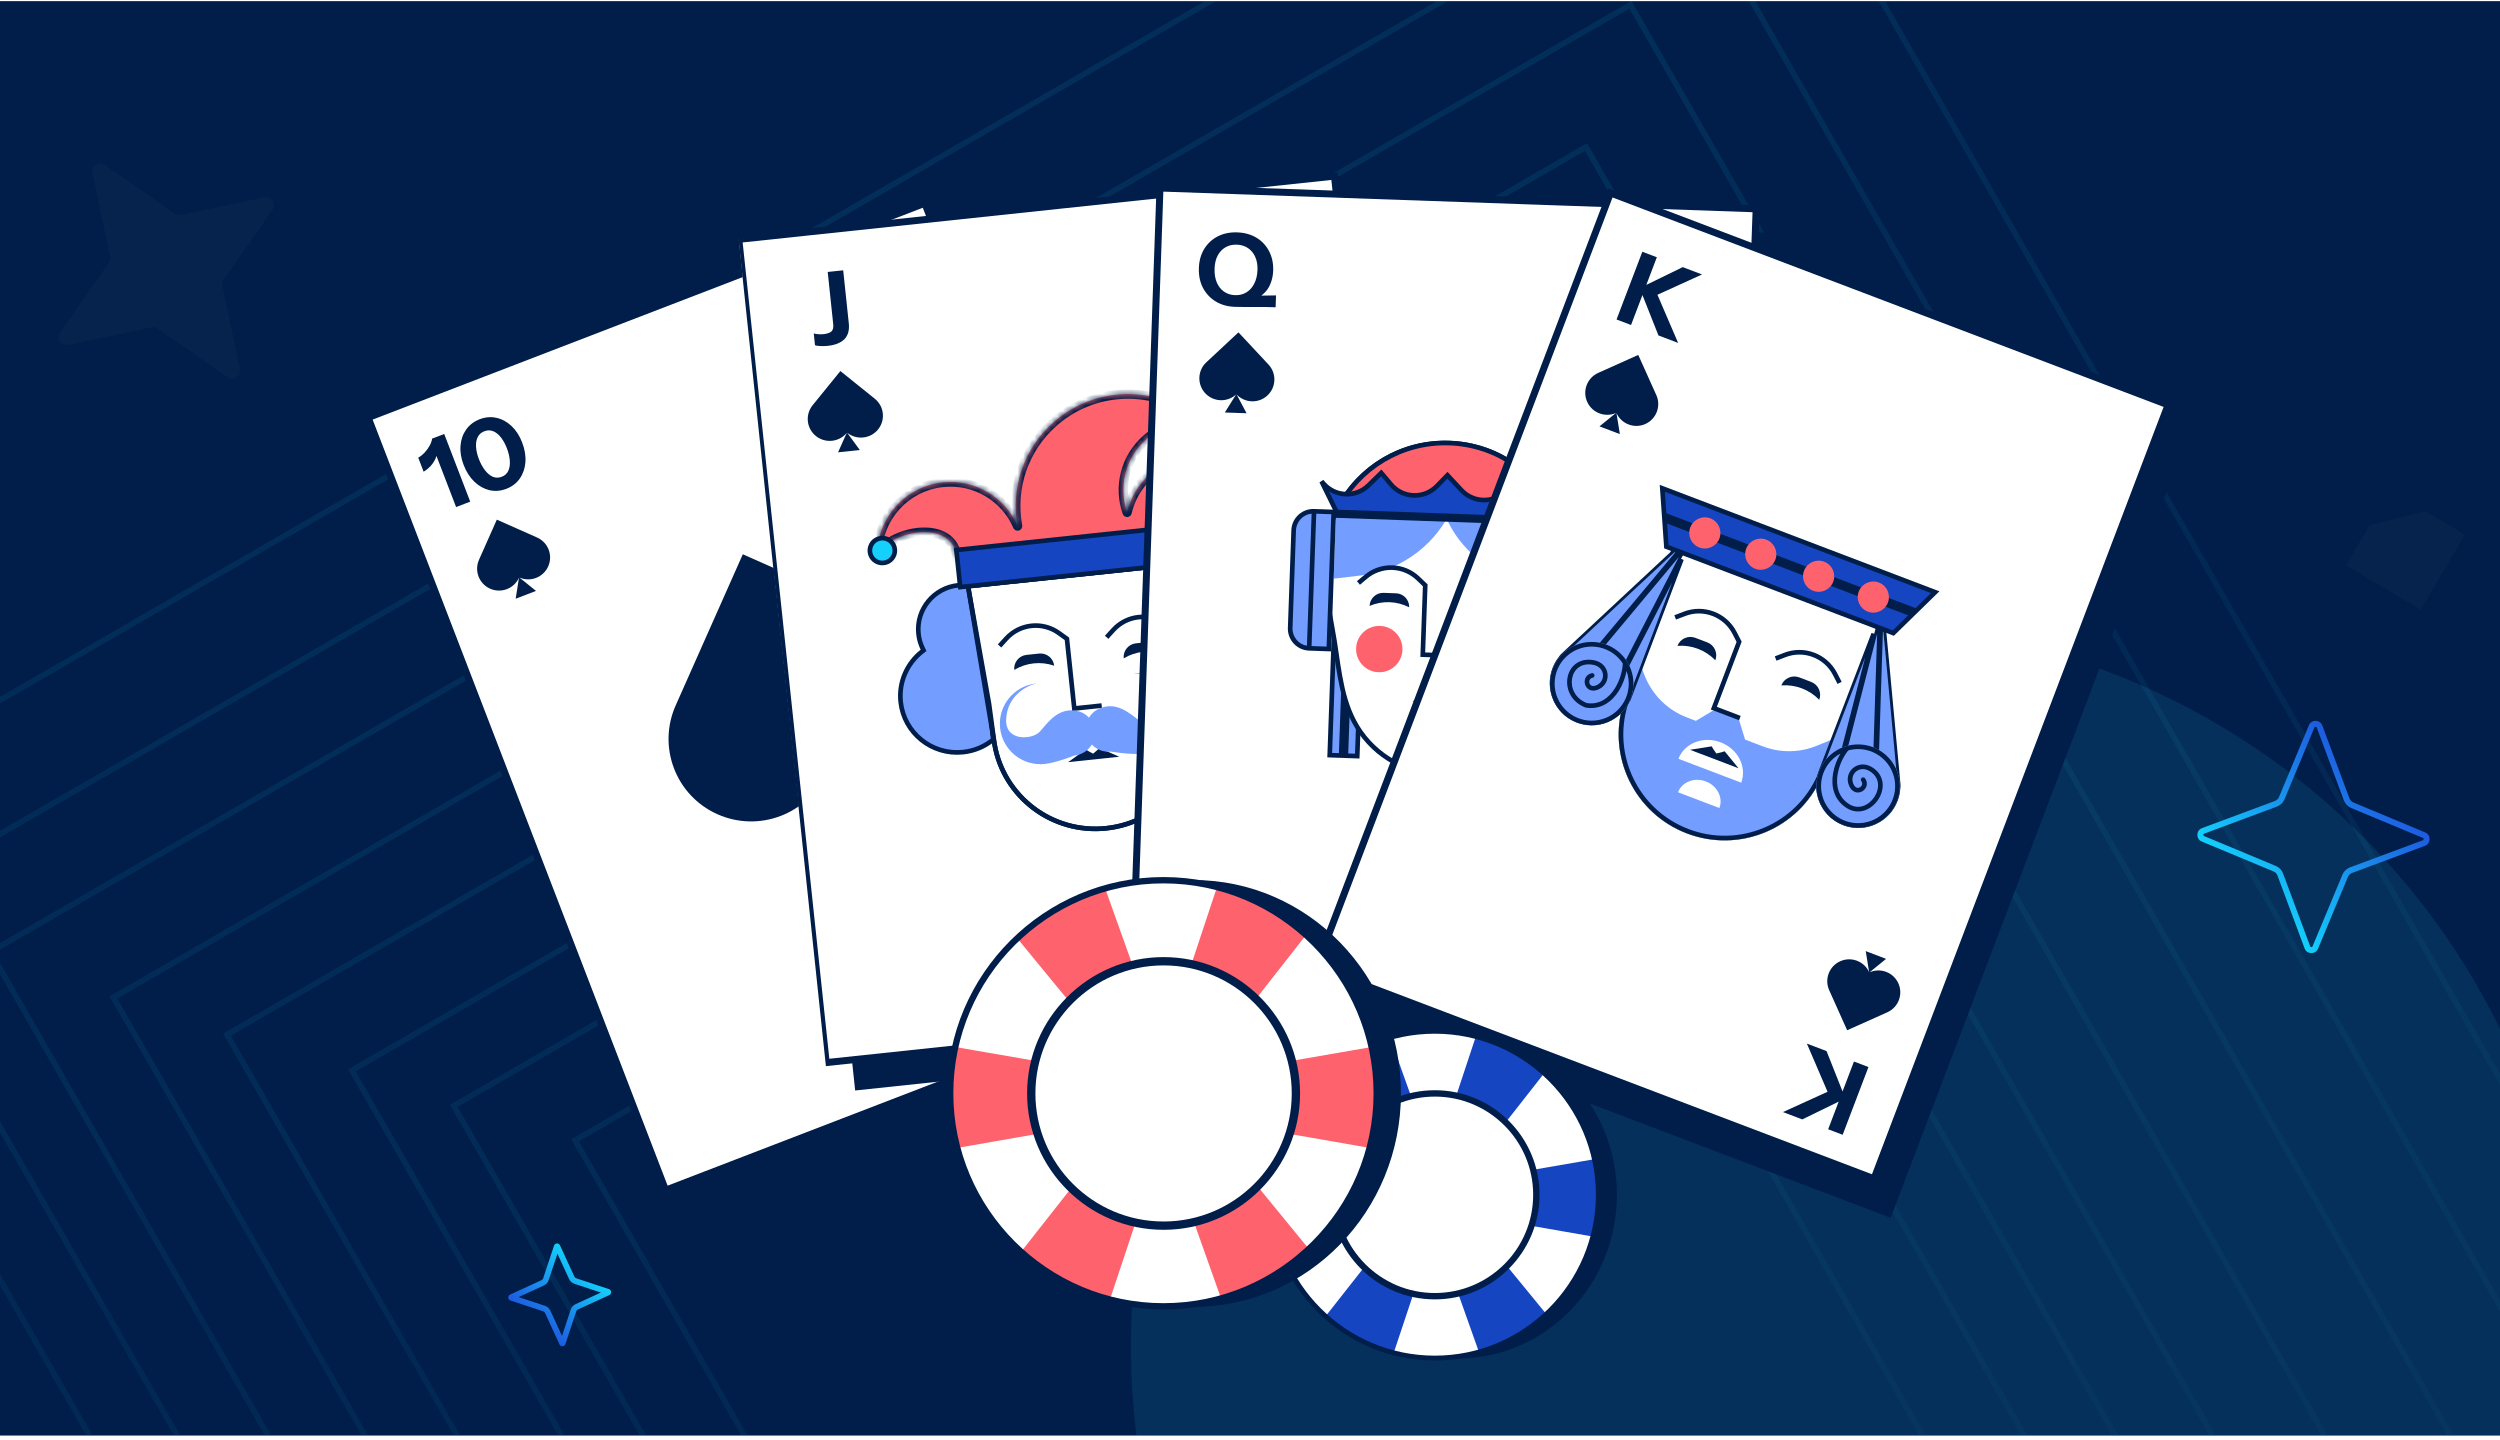 <svg width="441" height="254" viewBox="0 0 441 254" fill="none" xmlns="http://www.w3.org/2000/svg">
<g clip-path="url(#clip0_12162_37048)">
<rect width="441" height="253" transform="translate(0 0.215)" fill="#9BACF7"/>
<g clip-path="url(#clip1_12162_37048)">
<rect y="0.215" width="441" height="253" fill="#001E49"/>
<g opacity="0.1">
<path d="M257.847 111.4L257.598 110.965L257.163 111.216L101.868 200.9L101.437 201.15L101.685 201.582L148.812 283.703L148.915 283.883L149.116 283.937L263.82 314.671L264.021 314.725L264.2 314.621L346.435 266.933L346.866 266.684L346.618 266.252L257.847 111.4Z" stroke="url(#paint0_linear_12162_37048)"/>
<path d="M263.363 89.766L263.113 89.331L262.679 89.582L80.465 194.813L80.033 195.062L80.281 195.495L135.577 291.85L135.681 292.03L135.881 292.084L270.468 328.146L270.669 328.2L270.849 328.096L367.339 272.142L367.769 271.892L367.522 271.46L263.363 89.766Z" stroke="url(#paint1_linear_12162_37048)"/>
<path d="M268.263 70.311L268.014 69.876L267.579 70.127L62.514 188.554L62.082 188.804L62.33 189.236L124.561 297.675L124.664 297.856L124.865 297.91L276.331 338.495L276.531 338.548L276.711 338.444L385.302 275.473L385.732 275.223L385.485 274.791L268.263 70.311Z" stroke="url(#paint2_linear_12162_37048)"/>
<path d="M272.986 48.561L272.736 48.126L272.302 48.377L40.468 182.263L40.036 182.513L40.285 182.945L110.638 305.54L110.742 305.72L110.943 305.774L282.18 351.657L282.381 351.71L282.56 351.606L405.326 280.415L405.757 280.165L405.509 279.733L272.986 48.561Z" stroke="url(#paint3_linear_12162_37048)"/>
<path d="M280.015 26.368L279.765 25.933L279.331 26.184L20.438 175.697L20.006 175.946L20.255 176.379L98.82 313.282L98.923 313.462L99.124 313.516L290.348 364.754L290.548 364.808L290.728 364.704L427.823 285.203L428.253 284.954L428.006 284.522L280.015 26.368Z" stroke="url(#paint4_linear_12162_37048)"/>
<path d="M287.857 1.283L287.607 0.848L287.173 1.099L-1.251 167.667L-1.683 167.916L-1.434 168.348L86.093 320.868L86.196 321.048L86.397 321.102L299.432 378.184L299.633 378.238L299.813 378.134L452.545 289.565L452.976 289.315L452.728 288.884L287.857 1.283Z" stroke="url(#paint5_linear_12162_37048)"/>
<path d="M295.723 -23.066L295.474 -23.501L295.039 -23.25L-21.832 159.747L-22.264 159.996L-22.016 160.428L74.144 327.991L74.248 328.171L74.448 328.225L308.497 390.938L308.697 390.992L308.877 390.888L476.674 293.583L477.104 293.333L476.857 292.901L295.723 -23.066Z" stroke="url(#paint6_linear_12162_37048)"/>
<path d="M302.754 -50.75L302.504 -51.185L302.07 -50.934L-43.632 148.712L-44.064 148.962L-43.815 149.394L61.093 332.202L61.197 332.382L61.398 332.436L316.74 400.855L316.941 400.909L317.121 400.805L500.185 294.646L500.615 294.397L500.368 293.965L302.754 -50.75Z" stroke="url(#paint7_linear_12162_37048)"/>
</g>
<path opacity="0.03" d="M30.817 37.719L18.488 29.092C17.454 28.369 16.059 29.28 16.317 30.528L19.439 45.249C19.52 45.621 19.439 46.017 19.216 46.342L10.589 58.672C9.866 59.706 10.778 61.1 12.025 60.842L26.746 57.72C27.119 57.64 27.515 57.72 27.839 57.943L40.169 66.57C41.203 67.293 42.598 66.382 42.339 65.134L39.218 50.413C39.137 50.041 39.217 49.645 39.44 49.32L48.067 36.99C48.79 35.956 47.879 34.562 46.631 34.82L31.91 37.942C31.538 38.023 31.142 37.942 30.817 37.719Z" fill="#D1E4FD"/>
<path opacity="0.03" d="M413.849 99.737L427.001 107.536L434.794 94.298L427.816 90.164L417.968 92.712L413.849 99.737Z" fill="#D1E4FD"/>
<path d="M387.022 41.252L387.022 41.252C386.98 40.946 387.06 40.632 387.256 40.387C387.257 40.387 387.257 40.386 387.257 40.386L391.458 35.1C391.459 35.1 391.459 35.1 391.459 35.099C391.532 35.006 391.453 34.875 391.341 34.892C391.341 34.892 391.341 34.892 391.34 34.892L384.657 35.888L384.653 35.889L384.653 35.889C384.347 35.931 384.033 35.85 383.788 35.655C383.788 35.654 383.787 35.654 383.787 35.654L378.501 31.452C378.501 31.452 378.501 31.452 378.5 31.452C378.407 31.379 378.276 31.457 378.293 31.57L387.022 41.252ZM387.022 41.252L387.023 41.257L388.019 47.94C388.036 48.052 387.905 48.131 387.811 48.058C387.811 48.058 387.811 48.058 387.811 48.058L382.525 43.856C382.524 43.856 382.524 43.856 382.523 43.855C382.279 43.66 381.965 43.579 381.659 43.621L381.659 43.621L381.654 43.622L374.971 44.618C374.858 44.635 374.78 44.504 374.853 44.41C374.853 44.41 374.853 44.41 374.853 44.41L379.055 39.124C379.055 39.123 379.055 39.123 379.055 39.123C379.251 38.878 379.332 38.564 379.289 38.258L379.289 38.258L379.289 38.253L378.293 31.57L387.022 41.252Z" stroke="#001E49"/>
<g filter="url(#filter0_f_12162_37048)">
<ellipse cx="127.247" cy="127.247" rx="127.247" ry="127.247" transform="matrix(-4.37114e-08 1 1 4.37114e-08 199.498 110.236)" fill="#34DAFF" fill-opacity="0.1"/>
</g>
</g>
<path fill-rule="evenodd" clip-rule="evenodd" d="M101.319 226.461C100.913 226.322 100.568 226.023 100.383 225.617C100.382 225.616 100.382 225.615 100.382 225.614L98.334 221.161L96.783 225.826C96.644 226.233 96.344 226.577 95.938 226.762C95.937 226.762 95.936 226.763 95.936 226.763L91.481 228.807L96.147 230.356C96.553 230.495 96.898 230.794 97.083 231.2C97.084 231.201 97.084 231.202 97.084 231.203L99.132 235.656L100.683 230.991C100.822 230.584 101.122 230.24 101.528 230.055C101.529 230.055 101.529 230.055 101.53 230.054L105.985 228.01L101.319 226.461ZM107.478 228.454L101.954 230.989C101.814 231.052 101.705 231.174 101.653 231.324L99.737 237.088C99.576 237.571 98.904 237.612 98.687 237.146L96.15 231.627C96.086 231.487 95.965 231.378 95.814 231.326L90.045 229.412C89.562 229.252 89.521 228.58 89.988 228.363L95.512 225.828C95.652 225.765 95.761 225.643 95.812 225.493L97.729 219.729C97.89 219.246 98.562 219.205 98.779 219.671L101.316 225.19C101.38 225.33 101.501 225.439 101.652 225.491L107.421 227.405C107.904 227.565 107.945 228.237 107.478 228.454Z" fill="url(#paint8_linear_12162_37048)"/>
<g clip-path="url(#clip2_12162_37048)">
<path d="M169.478 37.874L70.131 76.13L123.052 213.561L222.399 175.306L169.478 37.874Z" fill="#001E49"/>
<path d="M64.936 73.664L163.134 35.851L215.613 172.133L117.415 209.946L64.936 73.664Z" fill="white" stroke="#001E49" stroke-width="1.232"/>
<path fill-rule="evenodd" clip-rule="evenodd" d="M86.356 86.473C87.341 86.691 88.331 86.608 89.327 86.225C90.322 85.843 91.107 85.243 91.681 84.426C92.263 83.594 92.596 82.628 92.682 81.53C92.767 80.431 92.576 79.274 92.109 78.058C91.646 76.854 91.019 75.883 90.228 75.147C89.433 74.4 88.551 73.921 87.581 73.71C86.607 73.488 85.617 73.571 84.611 73.958C83.615 74.341 82.825 74.942 82.239 75.764C81.66 76.57 81.326 77.516 81.237 78.604C81.142 79.68 81.327 80.821 81.79 82.025C82.253 83.23 82.887 84.217 83.69 84.986C84.49 85.745 85.378 86.24 86.356 86.473ZM89.688 83.004C89.467 83.52 89.075 83.887 88.511 84.103C87.958 84.316 87.423 84.312 86.907 84.092C86.398 83.857 85.936 83.464 85.521 82.913C85.106 82.362 84.756 81.716 84.471 80.976C84.195 80.257 84.031 79.566 83.978 78.901C83.926 78.236 84.014 77.657 84.243 77.163C84.468 76.658 84.862 76.297 85.426 76.08C85.99 75.863 86.523 75.861 87.024 76.075C87.525 76.288 87.978 76.659 88.385 77.188C88.791 77.717 89.135 78.346 89.415 79.075C89.695 79.805 89.866 80.513 89.927 81.2C89.988 81.887 89.908 82.488 89.688 83.004Z" fill="#001E49"/>
<path d="M76.986 80.415C76.928 80.633 76.848 80.852 76.744 81.073C76.545 81.479 76.276 81.868 75.936 82.24C75.603 82.596 75.202 82.922 74.731 83.217L73.775 80.73C74.163 80.518 74.538 80.221 74.9 79.841C75.257 79.45 75.556 79.037 75.795 78.603C76.041 78.153 76.182 77.744 76.218 77.375L78.358 76.552L82.946 88.488L80.458 89.445L76.986 80.415Z" fill="#001E49"/>
<path fill-rule="evenodd" clip-rule="evenodd" d="M197.182 160.654C197.768 159.833 198.558 159.231 199.554 158.848C200.549 158.466 201.534 158.385 202.507 158.607C203.497 158.836 204.391 159.329 205.19 160.088C205.989 160.846 206.623 161.833 207.09 163.049C207.553 164.253 207.738 165.394 207.644 166.47C207.554 167.557 207.22 168.504 206.641 169.31C206.067 170.127 205.276 170.729 204.27 171.116C203.274 171.499 202.284 171.581 201.299 171.364C200.33 171.153 199.447 170.674 198.652 169.927C197.862 169.191 197.235 168.22 196.772 167.015C196.308 165.811 196.117 164.654 196.199 163.544C196.284 162.446 196.612 161.483 197.182 160.654ZM201.98 160.998C201.47 160.763 200.933 160.754 200.369 160.97C199.816 161.183 199.422 161.544 199.186 162.053C198.966 162.569 198.886 163.171 198.947 163.858C199.008 164.545 199.181 165.258 199.465 165.999C199.742 166.717 200.083 167.341 200.489 167.87C200.896 168.398 201.349 168.769 201.85 168.983C202.355 169.207 202.89 169.211 203.454 168.994C204.018 168.777 204.415 168.422 204.644 167.928C204.873 167.434 204.961 166.855 204.908 166.19C204.856 165.525 204.689 164.828 204.409 164.098C204.129 163.369 203.781 162.729 203.366 162.178C202.951 161.627 202.489 161.234 201.98 160.998Z" fill="#001E49"/>
<path d="M194.284 171.429C194.095 171.307 193.888 171.198 193.663 171.103C193.243 170.934 192.782 170.826 192.281 170.778C191.796 170.736 191.279 170.763 190.732 170.859L191.688 173.346C192.119 173.244 192.596 173.213 193.119 173.253C193.646 173.304 194.144 173.41 194.613 173.573C195.097 173.742 195.476 173.951 195.749 174.201L197.889 173.379L193.301 161.443L190.812 162.399L194.284 171.429Z" fill="#001E49"/>
<path d="M91.617 101.869C93.563 102.731 95.841 101.852 96.706 99.907L96.706 99.905C97.57 97.96 96.692 95.682 94.746 94.819L87.64 91.667L84.496 98.746C83.628 100.698 84.508 102.981 86.46 103.846C88.401 104.707 90.67 103.843 91.548 101.916L90.965 105.616L94.548 104.235L91.617 101.869Z" fill="#001E49"/>
<path d="M146.011 136.198C153.34 139.445 161.92 136.134 165.175 128.809L165.176 128.803C168.431 121.475 165.124 112.898 157.794 109.647L131.032 97.775L119.19 124.437C115.922 131.787 119.235 140.388 126.588 143.645C133.896 146.888 142.443 143.632 145.75 136.375L143.554 150.31L157.049 145.11L146.011 136.198Z" fill="#001E49"/>
<path d="M190.715 145.543C191.583 143.599 193.863 142.726 195.808 143.591L195.809 143.592C197.754 144.458 198.627 146.737 197.76 148.681L194.596 155.782L187.52 152.632C185.568 151.764 184.692 149.479 185.562 147.529C186.426 145.59 188.69 144.712 190.632 145.555L187.721 143.198L191.306 141.823L190.715 145.543Z" fill="#001E49"/>
</g>
<g clip-path="url(#clip3_12162_37048)">
<path d="M241.598 34.633L135.302 45.917L150.85 192.363L257.147 181.078L241.598 34.633Z" fill="#001E49"/>
<path d="M130.327 42.22L235.399 31.065L250.817 176.286L145.745 187.441L130.327 42.22Z" fill="white" stroke="#001E49" stroke-width="1.232"/>
<path d="M146.002 61.01C145.552 61.058 145.117 61.068 144.695 61.041C144.275 61.026 143.965 60.981 143.766 60.907L143.546 58.823C143.767 58.883 144.029 58.927 144.331 58.954C144.633 58.982 144.938 58.98 145.246 58.947C145.908 58.877 146.376 58.721 146.649 58.477C146.933 58.221 147.045 57.804 146.984 57.227L146.007 47.972L148.74 47.684L149.73 57.062C149.855 58.24 149.599 59.16 148.963 59.822C148.326 60.473 147.339 60.869 146.002 61.01Z" fill="#001E49"/>
<path d="M234.092 159.644C233.642 159.692 233.214 159.773 232.808 159.887C232.4 159.99 232.106 160.098 231.927 160.212L232.147 162.297C232.351 162.192 232.598 162.094 232.888 162.004C233.177 161.914 233.476 161.853 233.783 161.82C234.446 161.75 234.936 161.806 235.254 161.986C235.586 162.178 235.782 162.562 235.843 163.139L236.82 172.394L239.553 172.105L238.563 162.726C238.438 161.549 237.996 160.703 237.236 160.188C236.477 159.684 235.429 159.503 234.092 159.644Z" fill="#001E49"/>
<path d="M149.443 76.337C151.106 77.673 153.544 77.412 154.888 75.757L154.888 75.755C156.233 74.099 155.974 71.672 154.312 70.335L148.242 65.454L143.35 71.48C142.001 73.141 142.259 75.575 143.927 76.915C145.585 78.248 148.011 77.999 149.363 76.365L147.835 79.788L151.669 79.381L149.443 76.337Z" fill="#001E49"/>
<path d="M234.17 144.139C235.517 142.486 237.956 142.231 239.616 143.57L239.617 143.571C241.278 144.91 241.532 147.337 240.185 148.992L235.269 155.034L229.226 150.162C227.56 148.819 227.304 146.386 228.656 144.727C229.998 143.077 232.422 142.813 234.087 144.129L231.877 141.1L235.711 140.698L234.17 144.139Z" fill="#001E49"/>
<mask id="path-28-inside-1_12162_37048" fill="white">
<path d="M202.296 77.401C205.159 74.932 208.861 74.048 212.317 74.673C205.015 68.013 193.689 67.721 186.015 74.34C180.523 79.077 178.285 86.163 179.503 92.794C177.334 87.76 172.059 84.493 166.296 85.101C159.713 85.796 154.809 91.303 154.743 97.735C157.548 93.393 168.106 91.605 168.818 98.345L210.352 93.959C209.641 87.218 220.339 86.762 223.99 90.422C222.581 84.145 216.635 79.785 210.052 80.48C204.423 81.075 200.022 85.188 198.823 90.389C197.242 85.9 198.462 80.708 202.296 77.401Z"/>
</mask>
<path d="M202.296 77.401C205.159 74.932 208.861 74.048 212.317 74.673C205.015 68.013 193.689 67.721 186.015 74.34C180.523 79.077 178.285 86.163 179.503 92.794C177.334 87.76 172.059 84.493 166.296 85.101C159.713 85.796 154.809 91.303 154.743 97.735C157.548 93.393 168.106 91.605 168.818 98.345L210.352 93.959C209.641 87.218 220.339 86.762 223.99 90.422C222.581 84.145 216.635 79.785 210.052 80.48C204.423 81.075 200.022 85.188 198.823 90.389C197.242 85.9 198.462 80.708 202.296 77.401Z" fill="#FD626D"/>
<path d="M212.317 74.673L212.17 75.481L214.978 75.99L212.87 74.067L212.317 74.673ZM202.296 77.401L202.832 78.023L202.832 78.023L202.296 77.401ZM186.015 74.34L185.479 73.718L185.479 73.718L186.015 74.34ZM179.503 92.794L178.749 93.119C178.915 93.503 179.342 93.701 179.742 93.58C180.141 93.459 180.386 93.057 180.311 92.646L179.503 92.794ZM154.743 97.735L153.922 97.727L153.892 100.564L155.432 98.181L154.743 97.735ZM168.818 98.345L168.002 98.431L168.088 99.248L168.905 99.162L168.818 98.345ZM210.352 93.959L210.438 94.775L211.254 94.689L211.168 93.873L210.352 93.959ZM223.99 90.422L223.408 91.002L225.412 93.011L224.791 90.242L223.99 90.422ZM198.823 90.389L198.049 90.662C198.17 91.007 198.504 91.23 198.869 91.209C199.234 91.189 199.541 90.93 199.623 90.574L198.823 90.389ZM212.463 73.865C208.774 73.198 204.818 74.141 201.76 76.779L202.832 78.023C205.499 75.723 208.948 74.898 212.17 75.481L212.463 73.865ZM186.552 74.961C193.908 68.617 204.765 68.897 211.763 75.28L212.87 74.067C205.264 67.129 193.471 66.825 185.479 73.718L186.552 74.961ZM180.311 92.646C179.143 86.291 181.288 79.502 186.552 74.961L185.479 73.718C179.758 78.653 177.426 86.035 178.696 92.943L180.311 92.646ZM166.382 85.918C171.78 85.348 176.719 88.407 178.749 93.119L180.257 92.47C177.949 87.112 172.338 83.638 166.209 84.285L166.382 85.918ZM155.564 97.744C155.626 91.726 160.215 86.569 166.382 85.918L166.209 84.285C159.211 85.024 153.993 90.879 153.922 97.727L155.564 97.744ZM210.139 81.297C216.305 80.645 221.871 84.73 223.188 90.602L224.791 90.242C223.291 83.561 216.965 78.924 209.966 79.664L210.139 81.297ZM199.623 90.574C200.745 85.705 204.866 81.853 210.139 81.297L209.966 79.664C203.98 80.296 199.298 84.671 198.023 90.205L199.623 90.574ZM201.76 76.779C197.663 80.314 196.359 85.864 198.049 90.662L199.597 90.117C198.125 85.937 199.262 81.102 202.832 78.023L201.76 76.779ZM169.635 98.259C169.431 96.329 168.502 94.95 167.15 94.1C165.83 93.271 164.173 92.986 162.526 93.064C160.872 93.143 159.159 93.593 157.669 94.311C156.185 95.026 154.861 96.039 154.053 97.29L155.432 98.181C156.027 97.26 157.074 96.421 158.382 95.79C159.682 95.163 161.179 94.772 162.604 94.704C164.037 94.636 165.328 94.895 166.276 95.491C167.191 96.066 167.85 96.991 168.002 98.431L169.635 98.259ZM224.571 89.842C223.519 88.788 222.013 88.075 220.413 87.685C218.805 87.293 217.037 87.212 215.402 87.48C213.775 87.747 212.215 88.373 211.097 89.459C209.952 90.573 209.332 92.115 209.535 94.045L211.168 93.873C211.016 92.432 211.467 91.39 212.242 90.636C213.044 89.856 214.253 89.332 215.668 89.1C217.076 88.869 218.622 88.939 220.024 89.28C221.435 89.624 222.635 90.226 223.408 91.002L224.571 89.842ZM210.266 93.142L168.732 97.529L168.905 99.162L210.438 94.775L210.266 93.142Z" fill="#001E49" mask="url(#path-28-inside-1_12162_37048)"/>
<path d="M162.657 114.922L162.919 114.717L162.772 114.418C162.382 113.624 162.122 112.748 162.024 111.816C161.573 107.541 164.689 103.704 168.99 103.249C170.175 103.124 171.325 103.269 172.379 103.633L175.211 130.454C173.746 131.657 171.922 132.461 169.892 132.675C164.387 133.257 159.458 129.286 158.88 123.812C158.507 120.277 160.039 116.974 162.657 114.922Z" fill="#739EFF" stroke="#001E49" stroke-width="0.821"/>
<path d="M220.2 108.845L219.9 108.699L219.982 108.376C220.197 107.518 220.268 106.607 220.17 105.675C219.718 101.4 215.869 98.298 211.568 98.753C210.383 98.878 209.289 99.26 208.334 99.836L211.167 126.657C212.851 127.528 214.802 127.932 216.833 127.718C222.338 127.136 226.328 122.224 225.75 116.75C225.377 113.214 223.188 110.305 220.2 108.845Z" fill="#9AACF5" stroke="#001E49" stroke-width="0.821"/>
<path d="M175.419 131.196L170.755 103.394L209.784 99.272L211.306 127.224C211.827 136.792 204.721 145.097 195.142 146.109C185.634 147.113 176.993 140.577 175.419 131.196Z" fill="white" stroke="#001E49" stroke-width="0.821"/>
<path d="M170.76 103.393L209.781 99.272L210.74 120.308L210.741 120.316L210.741 120.323L211.306 127.23C211.824 136.795 204.719 145.097 195.142 146.109C185.636 147.113 176.997 140.58 175.42 131.203L174.467 124.152L174.466 124.143L174.464 124.135L170.76 103.393Z" stroke="#001E49" stroke-width="0.821"/>
<path d="M178.918 118.174C178.778 116.85 179.743 115.663 181.073 115.523L183.297 115.288C184.627 115.148 185.818 116.107 185.958 117.431C183.619 116.621 181.037 116.894 178.918 118.174Z" fill="#001E49"/>
<path d="M198.222 116.136C198.082 114.812 199.047 113.625 200.377 113.484L202.601 113.25C203.931 113.109 205.122 114.068 205.262 115.392C202.922 114.583 200.341 114.855 198.222 116.136Z" fill="#001E49"/>
<path d="M194.337 124.464L189.503 124.975L188.205 112.69L186.792 111.672C183.897 109.589 179.888 110.013 177.492 112.655L176.322 113.945" stroke="#001E49" stroke-width="0.821"/>
<path d="M195.211 112.417L196.381 111.127C198.777 108.485 202.786 108.061 205.681 110.145L207.095 111.162" stroke="#001E49" stroke-width="0.821"/>
<path d="M193.329 130.464C191.405 130.667 189.993 132.238 190.177 133.974L197.145 133.238C196.962 131.502 195.253 130.26 193.329 130.464Z" fill="white"/>
<path d="M188.422 134.442L191.49 132.229L191.525 132.203L192.056 132.535L192.821 132.947L193.483 132.384L193.933 131.949L193.973 131.967L197.435 133.491L188.422 134.442Z" fill="#001E49"/>
<path d="M168.697 97.02L210.557 92.6L211.247 99.141L169.388 103.562L168.697 97.02Z" fill="#1545C0" stroke="#001E49" stroke-width="0.821"/>
<path d="M176.416 128.415C176.83 132.338 180.361 135.18 184.303 134.764C186.317 134.551 189.59 133.25 189.59 133.25C191.784 133.018 193.375 131.061 193.144 128.879C192.974 127.266 191.856 125.98 190.4 125.513C186.84 124.502 184.915 127.379 183.414 129.071C182.199 130.441 177.308 130.928 177.487 126.877C177.665 122.826 180.949 120.993 182.802 120.559C178.861 120.975 176.002 124.492 176.416 128.415Z" fill="#739EFF"/>
<path d="M207.817 125.098C208.232 129.021 205.372 132.538 201.431 132.954C199.417 133.167 195.944 132.578 195.944 132.578C193.751 132.81 191.786 131.229 191.555 129.046C191.385 127.433 192.209 125.943 193.536 125.181C196.806 123.449 199.289 125.86 201.11 127.201C202.585 128.287 207.47 127.742 206.449 123.817C205.428 119.893 201.835 118.787 199.931 118.749C203.872 118.333 207.403 121.175 207.817 125.098Z" fill="#739EFF"/>
<path d="M157.841 96.885C157.968 98.088 157.092 99.17 155.879 99.298C154.665 99.426 153.582 98.551 153.455 97.349C153.328 96.146 154.205 95.064 155.418 94.936C156.631 94.808 157.714 95.683 157.841 96.885Z" fill="#14D0FB" stroke="#001E49" stroke-width="0.821"/>
<path d="M212.478 74.768C212.605 75.971 211.728 77.052 210.515 77.18C209.302 77.309 208.219 76.434 208.092 75.231C207.965 74.029 208.842 72.947 210.055 72.819C211.268 72.691 212.351 73.566 212.478 74.768Z" fill="#FED25C" stroke="#001E49" stroke-width="0.821"/>
<path d="M225.453 89.053C225.58 90.256 224.703 91.338 223.49 91.466C222.277 91.594 221.193 90.719 221.066 89.517C220.939 88.314 221.816 87.232 223.029 87.104C224.242 86.976 225.326 87.851 225.453 89.053Z" fill="#FED25C" stroke="#001E49" stroke-width="0.821"/>
</g>
<g clip-path="url(#clip4_12162_37048)">
<path d="M314.834 41.188L208.441 37.471L203.3 184.65L309.692 188.368L314.834 41.188Z" fill="#001E49"/>
<path d="M204.621 33.167L309.783 36.841L304.684 182.789L199.522 179.115L204.621 33.167Z" fill="white" stroke="#001E49" stroke-width="1.232"/>
<path fill-rule="evenodd" clip-rule="evenodd" d="M214.438 53.172C215.413 53.763 216.534 54.081 217.801 54.126C218.476 54.15 219.092 54.16 219.649 54.156C220.206 54.164 220.751 54.166 221.285 54.161C221.819 54.156 222.382 54.153 222.975 54.15C223.579 54.16 224.26 54.178 225.018 54.205L225.093 52.11L222.487 52.146C222.579 52.08 222.667 52.011 222.751 51.938C223.362 51.427 223.811 50.809 224.097 50.085C224.396 49.361 224.56 48.584 224.589 47.756C224.635 46.455 224.392 45.303 223.858 44.3C223.336 43.298 222.594 42.508 221.63 41.929C220.667 41.35 219.54 41.037 218.249 40.991C216.982 40.946 215.842 41.178 214.828 41.687C213.826 42.197 213.029 42.933 212.437 43.895C211.846 44.846 211.528 45.972 211.482 47.273C211.435 48.587 211.672 49.75 212.194 50.764C212.727 51.778 213.475 52.581 214.438 53.172ZM219.847 51.587C219.266 51.933 218.602 52.093 217.856 52.067C217.122 52.041 216.477 51.834 215.922 51.447C215.366 51.06 214.941 50.524 214.645 49.838C214.35 49.14 214.219 48.312 214.253 47.354C214.285 46.466 214.466 45.709 214.796 45.081C215.139 44.441 215.601 43.954 216.182 43.619C216.763 43.284 217.426 43.13 218.172 43.157C218.93 43.184 219.587 43.385 220.143 43.76C220.698 44.135 221.125 44.654 221.421 45.316C221.718 45.978 221.851 46.747 221.82 47.622C221.786 48.569 221.591 49.38 221.235 50.054C220.891 50.729 220.429 51.24 219.847 51.587Z" fill="#001E49"/>
<path fill-rule="evenodd" clip-rule="evenodd" d="M287.359 164.572C288.374 164.051 289.515 163.813 290.782 163.858C291.456 163.882 292.072 163.916 292.627 163.959C293.184 163.991 293.728 164.028 294.26 164.07C294.792 164.113 295.353 164.157 295.944 164.201C296.548 164.235 297.229 164.265 297.986 164.292L297.912 166.386L295.316 166.166C295.403 166.238 295.485 166.314 295.564 166.391C296.138 166.945 296.541 167.593 296.776 168.336C297.022 169.079 297.131 169.865 297.101 170.693C297.055 171.995 296.73 173.127 296.127 174.089C295.536 175.051 294.739 175.787 293.737 176.296C292.735 176.806 291.588 177.038 290.298 176.992C289.031 176.947 287.909 176.635 286.934 176.055C285.971 175.476 285.228 174.685 284.706 173.683C284.184 172.693 283.946 171.548 283.993 170.246C284.039 168.933 284.358 167.789 284.95 166.814C285.554 165.841 286.357 165.093 287.359 164.572ZM292.643 166.537C292.087 166.15 291.437 165.943 290.691 165.916C289.957 165.89 289.299 166.051 288.717 166.397C288.136 166.744 287.674 167.249 287.33 167.912C286.986 168.587 286.797 169.404 286.763 170.362C286.731 171.25 286.858 172.018 287.143 172.668C287.44 173.33 287.866 173.849 288.422 174.224C288.978 174.599 289.629 174.8 290.374 174.827C291.132 174.853 291.802 174.699 292.383 174.365C292.964 174.03 293.426 173.543 293.768 172.903C294.111 172.264 294.298 171.506 294.329 170.631C294.363 169.684 294.226 168.862 293.919 168.164C293.623 167.466 293.198 166.924 292.643 166.537Z" fill="#001E49"/>
<path d="M218.126 69.571C219.579 71.127 222.019 71.21 223.576 69.759L223.577 69.758C225.134 68.307 225.218 65.867 223.766 64.311L218.463 58.627L212.797 63.909C211.234 65.364 211.149 67.81 212.606 69.371C214.054 70.923 216.481 71.016 218.044 69.587L216.058 72.763L219.895 72.897L218.126 69.571Z" fill="#001E49"/>
<path d="M292.196 148.574C293.755 147.126 296.195 147.215 297.645 148.773L297.646 148.775C299.097 150.333 299.008 152.772 297.448 154.222L291.756 159.515L286.479 153.845C285.023 152.282 285.111 149.836 286.676 148.383C288.23 146.938 290.657 147.016 292.115 148.552L290.359 145.244L294.196 145.383L292.196 148.574Z" fill="#001E49"/>
<path d="M237.4 133.306L238.148 112.249L240.165 112.32L239.418 133.378L237.4 133.306ZM237.327 112.22L236.58 133.277L234.562 133.206L235.31 112.148L237.327 112.22Z" fill="#739EFF" stroke="#001E49" stroke-width="0.821"/>
<path d="M270.878 134.493L271.625 113.436L273.643 113.507L272.895 134.565L270.878 134.493ZM270.805 113.407L270.057 134.464L268.04 134.393L268.787 113.335L270.805 113.407Z" fill="#739EFF" stroke="#001E49" stroke-width="0.821"/>
<path d="M255.692 78.156C267.444 78.573 276.633 88.431 276.216 100.174C276.108 103.224 275.24 107.339 274.279 111.052C273.885 112.573 273.554 114.127 273.225 115.675L273.196 115.815C272.877 117.319 272.559 118.817 272.187 120.29C271.419 123.326 270.424 126.224 268.735 128.768C265.501 133.641 259.885 136.757 253.626 136.535C247.181 136.307 241.655 132.591 238.844 127.237C237.562 124.796 236.872 122.116 236.371 119.337C236.136 118.033 235.943 116.713 235.75 115.387C235.738 115.3 235.725 115.213 235.712 115.127C235.506 113.716 235.297 112.299 235.031 110.905C234.247 106.784 233.541 102.01 233.66 98.663C234.076 86.921 243.941 77.739 255.692 78.156Z" fill="white" stroke="#001E49" stroke-width="0.821"/>
<path d="M274.496 91.001L236.024 89.636C239.692 82.566 247.2 77.855 255.692 78.156C264.184 78.457 271.339 83.689 274.496 91.001Z" fill="#FD626D" stroke="#001E49" stroke-width="0.821"/>
<path d="M235.688 89.922L255.683 90.632V90.632C252.589 96.653 246.699 100.737 239.976 101.525L235.257 102.078L235.688 89.922Z" fill="#739EFF"/>
<path d="M254.785 90.6L274.841 91.312L274.409 103.468L269.152 102.473C262.832 101.278 257.524 97.011 254.997 91.096L254.785 90.6Z" fill="#739EFF"/>
<path d="M241.595 106.882C241.642 105.564 242.749 104.534 244.068 104.58L246.272 104.659C247.591 104.705 248.623 105.812 248.576 107.13C246.402 106.011 243.842 105.92 241.595 106.882Z" fill="#001E49"/>
<path d="M260.737 107.561C260.783 106.243 261.89 105.212 263.209 105.259L265.414 105.337C266.733 105.384 267.764 106.49 267.717 107.808C265.544 106.69 262.984 106.599 260.737 107.561Z" fill="#001E49"/>
<ellipse cx="243.305" cy="114.497" rx="4.09" ry="4.087" transform="rotate(2.033 243.305 114.497)" fill="#FD626D"/>
<ellipse cx="265.588" cy="115.289" rx="4.09" ry="4.087" transform="rotate(2.033 265.588 115.289)" fill="#FF664E"/>
<path d="M235.77 90.312L233.12 84.918L233.488 85.332C235.564 87.668 239.172 87.796 241.408 85.613L243.652 83.423L245.366 85.451C247.453 87.922 251.217 88.055 253.474 85.739L255.334 83.83L257.795 86.468C259.856 88.677 263.318 88.8 265.531 86.742L268.18 84.278L270.278 86.638C272.354 88.973 275.962 89.101 278.198 86.919L278.595 86.532L275.569 91.724L235.77 90.312Z" fill="#1545C0" stroke="#001E49" stroke-width="0.821"/>
<path d="M277.439 116.011L278.296 91.845L275.237 91.736L274.38 115.902L277.439 116.011ZM279.116 91.898L278.26 116.016C279.99 115.874 281.378 114.456 281.441 112.679L282.053 95.452C282.116 93.675 280.831 92.162 279.116 91.898Z" fill="#739EFF" stroke="#001E49" stroke-width="0.821"/>
<path d="M255.77 115.653L250.977 115.483L251.411 103.252L250.171 102.057C247.631 99.612 243.656 99.471 240.949 101.73L239.627 102.833" stroke="#001E49" stroke-width="0.821"/>
<path d="M251.451 128.851L255.79 129.005" stroke="#001E49" stroke-width="0.821"/>
<path d="M249.138 123.723L252.441 121.978L252.48 121.958L252.952 122.356L253.643 122.867L254.368 122.406L254.867 122.042L254.904 122.065L258.075 124.04L249.138 123.723Z" fill="#001E49"/>
<path d="M258.31 103.497L259.631 102.394C262.338 100.134 266.313 100.276 268.853 102.721L270.093 103.915" stroke="#001E49" stroke-width="0.821"/>
<rect x="235.509" y="90.487" width="39.621" height="0.849" transform="rotate(2.033 235.509 90.487)" fill="#001E49"/>
<path d="M228.002 94.33C228.093 92.189 229.855 90.5 231.998 90.5L235.165 90.5L234.665 114.5L231.061 114.26C228.894 114.115 227.239 112.268 227.331 110.099L228.002 94.33Z" fill="#739EFF"/>
<path fill-rule="evenodd" clip-rule="evenodd" d="M232.19 90.619L231.361 113.965L234.01 114.059L234.839 90.713L232.19 90.619ZM231.369 90.617L230.542 113.908C229.054 113.655 227.946 112.333 228.001 110.782L228.612 93.555C228.667 92.005 229.866 90.765 231.369 90.617ZM231.398 89.791C229.441 89.927 227.863 91.522 227.792 93.526L227.18 110.753C227.109 112.757 228.57 114.46 230.513 114.735C230.647 114.754 230.784 114.766 230.922 114.771L234.802 114.908L235.688 89.922L231.809 89.784C231.67 89.779 231.533 89.782 231.398 89.791Z" fill="#001E49"/>
</g>
<g clip-path="url(#clip5_12162_37048)">
<path d="M385.835 77.167L286.323 39.345L234.002 177.006L333.514 214.828L385.835 77.167Z" fill="#001E49"/>
<path d="M284.095 34.04L382.456 71.425L330.572 207.935L232.211 170.551L284.095 34.04Z" fill="white" stroke="#001E49" stroke-width="1.232"/>
<path d="M289.727 52.049L292.55 59.172L296.021 60.493L292.372 51.996L300.239 48.416L296.834 47.12L290.41 50.255L292.266 45.381L289.708 44.407L285.158 56.358L287.716 57.331L289.727 52.049Z" fill="#001E49"/>
<path d="M325.026 192.535L322.203 185.412L318.732 184.091L322.381 192.588L314.514 196.168L317.919 197.464L324.343 194.329L322.487 199.203L325.045 200.177L329.595 188.226L327.037 187.252L325.026 192.535Z" fill="#001E49"/>
<path d="M285.14 72.857C286.014 74.798 288.297 75.664 290.239 74.793L290.24 74.791C292.182 73.92 293.048 71.638 292.175 69.696L288.988 62.606L281.921 65.779C279.973 66.653 279.104 68.941 279.98 70.888C280.85 72.824 283.117 73.695 285.057 72.846L282.153 75.212L285.743 76.576L285.14 72.857Z" fill="#001E49"/>
<path d="M329.78 171.522C331.723 170.654 334.004 171.525 334.875 173.468L334.875 173.469C335.746 175.412 334.875 177.692 332.932 178.562L325.837 181.737L322.669 174.668C321.795 172.719 322.667 170.433 324.617 169.562C326.554 168.694 328.827 169.551 329.711 171.475L329.116 167.777L332.703 169.146L329.78 171.522Z" fill="#001E49"/>
<path d="M286.777 124.114L295.313 96.811L332.38 110.923L320.943 136.924C317.027 145.826 306.816 150.096 297.72 146.633C288.691 143.195 283.896 133.328 286.777 124.114Z" fill="white" stroke="#001E49" stroke-width="0.821"/>
<path d="M295.052 96.272L332.93 110.693L323.976 130.575L321.319 137.09C317.315 146.192 306.874 150.557 297.574 147.017C288.342 143.502 283.44 133.413 286.385 123.992L288.759 117.168L295.052 96.272Z" fill="white"/>
<path d="M286.96 124.31C284.113 133.394 289.056 143.029 297.865 146.383C306.739 149.761 316.73 145.522 320.586 136.742L323.147 130.459L320.545 131.529C317.482 132.789 314.067 132.837 310.986 131.664L307.828 130.462L306.738 126.896L302.378 125.237L299.15 127.158L297.57 126.557C294.099 125.235 291.361 122.483 290.042 118.989L289.543 117.665L286.96 124.31Z" fill="#739EFF"/>
<path d="M295.318 96.813L332.377 110.922L323.601 130.406L323.598 130.413L323.596 130.42L320.941 136.929C317.023 145.828 306.814 150.095 297.72 146.633C288.693 143.196 283.898 133.333 286.775 124.12L289.146 117.302L289.149 117.294L289.152 117.286L295.318 96.813Z" stroke="#001E49" stroke-width="0.821"/>
<path d="M295.902 113.928C296.382 112.666 297.795 112.033 299.058 112.514L301.169 113.317C302.432 113.798 303.067 115.211 302.586 116.473C300.849 114.671 298.397 113.738 295.902 113.928Z" fill="#001E49"/>
<path d="M314.23 120.904C314.71 119.642 316.123 119.009 317.386 119.49L319.498 120.293C320.76 120.774 321.395 122.187 320.914 123.449C319.177 121.647 316.726 120.714 314.23 120.904Z" fill="#001E49"/>
<path d="M306.913 126.669L302.323 124.921L306.782 113.209L305.974 111.642C304.32 108.433 300.513 106.984 297.144 108.28L295.499 108.913" stroke="#001E49" stroke-width="0.821"/>
<path d="M313.221 116.163L314.867 115.53C318.236 114.234 322.043 115.683 323.697 118.892L324.505 120.459" stroke="#001E49" stroke-width="0.821"/>
<path d="M298.534 94.123L298.46 94.306L274.215 123.356C273.491 121.696 273.392 119.763 274.087 117.938C274.353 117.238 274.718 116.602 275.158 116.044L275.169 116.031L275.177 116.016C275.278 115.846 275.405 115.685 275.562 115.538C275.562 115.538 275.562 115.538 275.562 115.538L298.534 94.123ZM274.453 123.851L297.42 96.332L281.304 127.654C280.294 127.725 279.253 127.584 278.244 127.199C276.549 126.554 275.24 125.337 274.453 123.851ZM287.444 123.309L287.413 123.297L287.315 123.508C286.282 125.746 284.211 127.226 281.901 127.586L296.767 98.694L287.444 123.309Z" fill="#739EFF" stroke="#001E49" stroke-width="0.5"/>
<path d="M332.089 107.143L332.023 107.33L330.81 145.148C332.455 144.389 333.814 143.012 334.509 141.187C334.776 140.487 334.926 139.769 334.968 139.06L334.969 139.043L334.973 139.026C335.011 138.833 335.023 138.627 335.003 138.413C335.003 138.413 335.003 138.413 335.003 138.413L332.089 107.143ZM330.303 145.359L331.452 109.534L322.658 143.643C323.364 144.368 324.236 144.954 325.245 145.339C326.94 145.984 328.727 145.945 330.303 145.359ZM320.962 136.315L320.993 136.327L320.926 136.55C320.209 138.908 320.772 141.39 322.257 143.195L330.369 111.732L320.962 136.315Z" fill="#739EFF" stroke="#001E49" stroke-width="0.5"/>
<path d="M303.519 130.947C300.464 129.783 297.132 131.084 296.079 133.851L307.145 138.064C308.199 135.297 306.575 132.11 303.519 130.947Z" fill="white"/>
<path d="M298.117 132.262L301.895 131.661L301.939 131.654L302.265 132.196L302.765 132.919L303.62 132.712L304.224 132.524L304.253 132.559L306.674 135.52L298.117 132.262Z" fill="#001E49"/>
<path d="M273.454 119.842C273.867 115.801 277.479 112.861 281.522 113.276C283.633 113.492 285.443 114.579 286.634 116.144C287.724 117.577 288.293 119.411 288.096 121.343C287.683 125.384 284.071 128.324 280.028 127.909C275.984 127.495 273.041 123.883 273.454 119.842Z" fill="#739EFF"/>
<path fill-rule="evenodd" clip-rule="evenodd" d="M287.084 116.809C286.946 116.579 286.796 116.357 286.634 116.144C286.551 116.035 286.465 115.929 286.376 115.824C285.19 114.432 283.486 113.477 281.522 113.276C277.479 112.861 273.867 115.801 273.454 119.842C273.041 123.883 275.984 127.495 280.028 127.909C284.071 128.324 287.683 125.384 288.096 121.343C288.264 119.698 287.876 118.125 287.084 116.809ZM286.259 117.037C286.171 116.901 286.078 116.769 285.98 116.641C284.922 115.25 283.314 114.285 281.439 114.092C277.846 113.724 274.637 116.336 274.271 119.926C273.904 123.515 276.518 126.724 280.111 127.093C283.704 127.461 286.913 124.849 287.279 121.259C287.383 120.247 287.249 119.265 286.924 118.369C286.701 119.52 286.248 120.764 285.57 121.85C284.386 123.744 282.45 125.245 279.761 124.83L279.718 124.824L279.678 124.808C277.135 123.84 276.161 121.512 276.508 119.545C276.681 118.563 277.185 117.656 278.002 117.063C278.824 116.465 279.926 116.213 281.235 116.476C284.03 117.037 284.395 120.466 282.032 121.589C281.458 121.861 280.926 121.898 280.483 121.723C280.043 121.55 279.753 121.191 279.619 120.797C279.487 120.406 279.5 119.957 279.689 119.569C279.883 119.17 280.252 118.858 280.778 118.748C280.999 118.701 281.217 118.843 281.264 119.065C281.311 119.287 281.169 119.505 280.947 119.551C280.667 119.61 280.509 119.76 280.427 119.928C280.34 120.108 280.328 120.332 280.397 120.534C280.464 120.733 280.599 120.887 280.784 120.959C280.966 121.031 281.257 121.048 281.679 120.847C283.298 120.078 283.128 117.694 281.074 117.281C279.961 117.057 279.099 117.281 278.484 117.727C277.863 118.179 277.458 118.885 277.316 119.687C277.036 121.28 277.807 123.197 279.929 124.025C282.158 124.351 283.801 123.132 284.874 121.414C285.754 120.006 286.208 118.321 286.259 117.037Z" fill="#001E49"/>
<path d="M333.735 142.98C336.114 139.688 335.371 135.09 332.076 132.711C330.356 131.469 328.281 131.077 326.351 131.454C324.584 131.799 322.939 132.79 321.802 134.364C319.423 137.656 320.165 142.254 323.461 144.633C326.756 147.013 331.356 146.273 333.735 142.98Z" fill="#739EFF"/>
<path fill-rule="evenodd" clip-rule="evenodd" d="M325.573 131.65C325.829 131.571 326.089 131.505 326.351 131.454C326.486 131.428 326.621 131.405 326.756 131.386C328.568 131.135 330.476 131.555 332.076 132.711C335.371 135.09 336.114 139.688 333.735 142.98C331.356 146.273 326.756 147.013 323.461 144.633C320.165 142.254 319.423 137.656 321.802 134.364C322.77 133.024 324.106 132.107 325.573 131.65ZM326.038 132.37C326.193 132.327 326.351 132.29 326.509 132.259C328.224 131.924 330.067 132.273 331.595 133.376C334.523 135.49 335.182 139.575 333.069 142.5C330.956 145.424 326.869 146.082 323.941 143.968C321.014 141.854 320.354 137.769 322.467 134.844C323.064 134.019 323.816 133.375 324.655 132.922C324.056 133.93 323.567 135.16 323.351 136.422C322.975 138.625 323.423 141.033 325.707 142.511C326.788 143.211 327.922 143.286 328.929 142.949C329.923 142.616 330.775 141.89 331.344 141.007C331.913 140.125 332.22 139.054 332.079 138.015C331.935 136.961 331.333 135.976 330.162 135.292C327.702 133.853 325.149 136.17 326.167 138.58C326.415 139.165 326.787 139.546 327.234 139.711C327.678 139.874 328.134 139.799 328.496 139.594C328.854 139.39 329.143 139.046 329.26 138.63C329.381 138.203 329.312 137.725 328.993 137.293C328.858 137.11 328.601 137.072 328.419 137.206C328.237 137.341 328.198 137.598 328.332 137.78C328.502 138.01 328.521 138.227 328.47 138.408C328.416 138.6 328.275 138.775 328.09 138.88C327.907 138.984 327.704 139.009 327.518 138.94C327.334 138.873 327.106 138.691 326.924 138.261C326.226 136.61 327.939 134.942 329.748 136C330.709 136.562 331.156 137.331 331.265 138.126C331.375 138.936 331.138 139.812 330.654 140.562C330.17 141.313 329.459 141.906 328.668 142.17C327.889 142.431 327.016 142.38 326.154 141.822C324.241 140.585 323.818 138.569 324.161 136.56C324.44 134.923 325.221 133.363 326.038 132.37Z" fill="#001E49"/>
<path d="M293.557 90.838L293.23 86.139L341.364 104.464L337.995 107.755L293.557 90.838ZM293.62 91.74L337.347 108.387L333.978 111.679L293.948 96.439L293.62 91.74Z" fill="#1545C0" stroke="#001E49" stroke-width="0.821"/>
<ellipse cx="300.734" cy="94.008" rx="2.751" ry="2.749" transform="rotate(20.842 300.734 94.008)" fill="#FD626D"/>
<ellipse cx="310.597" cy="97.763" rx="2.751" ry="2.749" transform="rotate(20.842 310.597 97.763)" fill="#FD626D"/>
<ellipse cx="320.806" cy="101.65" rx="2.751" ry="2.749" transform="rotate(20.842 320.806 101.65)" fill="#FD626D"/>
<ellipse cx="330.456" cy="105.324" rx="2.751" ry="2.749" transform="rotate(20.842 330.456 105.324)" fill="#FD626D"/>
<path d="M300.91 137.842C298.895 137.075 296.698 137.932 296.003 139.757L303.301 142.536C303.996 140.711 302.925 138.609 300.91 137.842Z" fill="white"/>
</g>
<path d="M257.126 239.638C272.645 239.638 285.225 226.71 285.225 210.763C285.225 194.816 272.645 181.888 257.126 181.888C241.607 181.888 229.026 194.816 229.026 210.763C229.026 226.71 241.607 239.638 257.126 239.638Z" fill="#001E49"/>
<path d="M253.092 239.566C269.029 239.566 281.948 226.661 281.948 210.741C281.948 194.821 269.029 181.916 253.092 181.916C237.156 181.916 224.236 194.821 224.236 210.741C224.236 226.661 237.156 239.566 253.092 239.566Z" fill="white"/>
<path d="M239.392 185.443C237.167 186.7 235.174 188.21 233.426 189.914L248.793 208.611L224.928 204.481C224.481 206.498 224.236 208.591 224.236 210.741C224.236 213.294 224.571 215.77 225.198 218.13L248.03 214.14L233.877 232.134C235.66 233.799 237.687 235.266 239.938 236.476C241.836 237.493 243.795 238.27 245.788 238.832L253.154 216.73L260.864 238.433C263.227 237.815 265.55 236.893 267.775 235.636C269.648 234.576 271.353 233.336 272.891 231.954L258.323 214.17L280.986 218.13C281.609 215.77 281.948 213.294 281.948 210.741C281.948 208.591 281.703 206.498 281.256 204.481L257.251 208.635L272.44 189.262C270.872 187.914 269.141 186.709 267.247 185.692H267.243C264.992 184.482 262.647 183.606 260.272 183.04L253.023 204.908L245.186 182.963C243.21 183.568 241.265 184.383 239.392 185.443Z" fill="#1545C0"/>
<path d="M253.093 239.991C236.943 239.991 223.808 226.87 223.808 210.741C223.808 194.612 236.943 181.487 253.093 181.487C269.243 181.487 282.378 194.608 282.378 210.741C282.378 226.874 269.243 239.995 253.093 239.995V239.991ZM253.093 182.345C237.419 182.345 224.667 195.084 224.667 210.741C224.667 226.398 237.419 239.137 253.093 239.137C268.767 239.137 281.519 226.398 281.519 210.741C281.519 195.084 268.767 182.345 253.093 182.345Z" fill="#001E49"/>
<path d="M253.113 228.409C262.867 228.409 270.775 220.508 270.775 210.763C270.775 201.017 262.867 193.117 253.113 193.117C243.358 193.117 235.45 201.017 235.45 210.763C235.45 220.508 243.358 228.409 253.113 228.409Z" fill="white"/>
<path d="M253.11 229.211C242.929 229.211 234.645 220.935 234.645 210.763C234.645 200.592 242.929 192.315 253.11 192.315C263.291 192.315 271.575 200.592 271.575 210.763C271.575 220.935 263.291 229.211 253.11 229.211ZM253.11 193.44C243.548 193.44 235.77 201.211 235.77 210.763C235.77 220.316 243.548 228.087 253.11 228.087C262.672 228.087 270.45 220.316 270.45 210.763C270.45 201.211 262.672 193.44 253.11 193.44Z" fill="#001E49"/>
<path d="M210.488 230.534C230.722 230.534 247.126 213.678 247.126 192.885C247.126 172.092 230.722 155.235 210.488 155.235C190.253 155.235 173.85 172.092 173.85 192.885C173.85 213.678 190.253 230.534 210.488 230.534Z" fill="#001E49"/>
<path d="M205.232 230.44C226.011 230.44 242.856 213.614 242.856 192.856C242.856 172.099 226.011 155.272 205.232 155.272C184.452 155.272 167.607 172.099 167.607 192.856C167.607 213.614 184.452 230.44 205.232 230.44Z" fill="white"/>
<path d="M187.368 159.871C184.467 161.51 181.868 163.479 179.589 165.7L199.626 190.08L168.509 184.694C167.927 187.324 167.607 190.054 167.607 192.857C167.607 196.185 168.044 199.414 168.862 202.491L198.628 197.289L180.176 220.749C182.5 222.92 185.143 224.833 188.078 226.411C190.554 227.737 193.107 228.75 195.706 229.482L205.311 200.663L215.365 228.963C218.445 228.158 221.475 226.955 224.376 225.316C226.818 223.934 229.041 222.317 231.046 220.515L212.052 197.327L241.601 202.491C242.413 199.414 242.856 196.185 242.856 192.857C242.856 190.054 242.537 187.324 241.954 184.694L210.651 190.112L230.457 164.849C228.413 163.092 226.156 161.52 223.686 160.194H223.681C220.746 158.617 217.688 157.475 214.591 156.737L205.141 185.249L194.923 156.637C192.347 157.426 189.81 158.489 187.368 159.871Z" fill="#FD626D"/>
<path d="M205.231 230.994C184.173 230.994 167.047 213.886 167.047 192.856C167.047 171.826 184.173 154.712 205.231 154.712C226.289 154.712 243.416 171.82 243.416 192.856C243.416 213.891 226.289 230.999 205.231 230.999V230.994ZM205.231 155.831C184.795 155.831 168.167 172.441 168.167 192.856C168.167 213.27 184.795 229.88 205.231 229.88C225.667 229.88 242.295 213.27 242.295 192.856C242.295 172.441 225.667 155.831 205.231 155.831Z" fill="#001E49"/>
<path d="M205.256 215.893C217.975 215.893 228.286 205.592 228.286 192.885C228.286 180.178 217.975 169.877 205.256 169.877C192.537 169.877 182.227 180.178 182.227 192.885C182.227 205.592 192.537 215.893 205.256 215.893Z" fill="white"/>
<path d="M205.256 216.939C191.981 216.939 181.18 206.147 181.18 192.885C181.18 179.623 191.981 168.831 205.256 168.831C218.531 168.831 229.333 179.623 229.333 192.885C229.333 206.147 218.531 216.939 205.256 216.939ZM205.256 170.297C192.789 170.297 182.647 180.429 182.647 192.885C182.647 205.341 192.789 215.472 205.256 215.472C217.724 215.472 227.865 205.341 227.865 192.885C227.865 180.429 217.724 170.297 205.256 170.297Z" fill="#001E49"/>
<path fill-rule="evenodd" clip-rule="evenodd" d="M402.735 154.086L402.735 154.086L407.517 166.931C407.539 166.992 407.569 167.021 407.595 167.038C407.626 167.059 407.67 167.075 407.722 167.076C407.774 167.077 407.818 167.063 407.85 167.044C407.876 167.028 407.908 167 407.935 166.937C407.935 166.936 407.936 166.936 407.936 166.935L413.206 154.293C413.206 154.292 413.207 154.291 413.207 154.29C413.453 153.693 413.94 153.235 414.533 153.007L414.543 153.004L414.543 153.004L427.388 148.222C427.449 148.2 427.478 148.17 427.495 148.144C427.516 148.114 427.531 148.069 427.532 148.017C427.534 147.966 427.52 147.921 427.5 147.889C427.484 147.863 427.456 147.831 427.393 147.804C427.393 147.804 427.392 147.804 427.392 147.803L414.749 142.533C414.749 142.533 414.748 142.533 414.747 142.532C414.15 142.286 413.691 141.8 413.464 141.206L413.46 141.197L413.46 141.197L408.679 128.351C408.656 128.291 408.627 128.262 408.601 128.244C408.57 128.224 408.526 128.208 408.474 128.207C408.422 128.206 408.378 128.219 408.346 128.239C408.319 128.255 408.287 128.283 408.261 128.346C408.26 128.346 408.26 128.347 408.26 128.347L402.99 140.99C402.99 140.991 402.989 140.992 402.989 140.993C402.742 141.589 402.256 142.048 401.662 142.275L401.653 142.279L401.653 142.279L388.808 147.06C388.747 147.083 388.718 147.112 388.701 147.138C388.68 147.169 388.664 147.213 388.663 147.265C388.662 147.317 388.676 147.362 388.695 147.393C388.711 147.42 388.74 147.452 388.802 147.479C388.803 147.479 388.803 147.479 388.804 147.479L401.446 152.749C401.447 152.75 401.448 152.75 401.449 152.75C402.046 152.997 402.504 153.483 402.732 154.077L402.735 154.086ZM401.047 153.72L388.395 148.447C387.326 147.995 387.365 146.478 388.441 146.076L401.287 141.295C401.622 141.167 401.887 140.911 402.019 140.59L407.293 127.939C407.744 126.87 409.262 126.908 409.663 127.985L414.444 140.83C414.573 141.165 414.828 141.43 415.149 141.562L427.8 146.836C428.87 147.288 428.831 148.805 427.755 149.206L414.909 153.988C414.574 154.116 414.309 154.371 414.177 154.692L408.903 167.344C408.451 168.413 406.934 168.375 406.533 167.298L401.751 154.452C401.623 154.118 401.368 153.852 401.047 153.72Z" fill="url(#paint9_linear_12162_37048)"/>
</g>
<defs>
<filter id="filter0_f_12162_37048" x="79.498" y="-9.764" width="494.492" height="494.493" filterUnits="userSpaceOnUse" color-interpolation-filters="sRGB">
<feFlood flood-opacity="0" result="BackgroundImageFix"/>
<feBlend mode="normal" in="SourceGraphic" in2="BackgroundImageFix" result="shape"/>
<feGaussianBlur stdDeviation="60" result="effect1_foregroundBlur_12162_37048"/>
</filter>
<linearGradient id="paint0_linear_12162_37048" x1="284.432" y1="350.971" x2="205.885" y2="117.036" gradientUnits="userSpaceOnUse">
<stop stop-color="#0A214A"/>
<stop offset="1" stop-color="#14D0FB"/>
</linearGradient>
<linearGradient id="paint1_linear_12162_37048" x1="294.631" y1="370.821" x2="202.468" y2="96.336" gradientUnits="userSpaceOnUse">
<stop stop-color="#0A214A"/>
<stop offset="1" stop-color="#14D0FB"/>
</linearGradient>
<linearGradient id="paint2_linear_12162_37048" x1="303.507" y1="386.582" x2="199.786" y2="77.674" gradientUnits="userSpaceOnUse">
<stop stop-color="#0A214A"/>
<stop offset="1" stop-color="#14D0FB"/>
</linearGradient>
<linearGradient id="paint3_linear_12162_37048" x1="312.887" y1="406.084" x2="195.627" y2="56.852" gradientUnits="userSpaceOnUse">
<stop stop-color="#0A214A"/>
<stop offset="1" stop-color="#14D0FB"/>
</linearGradient>
<linearGradient id="paint4_linear_12162_37048" x1="324.624" y1="425.591" x2="193.677" y2="35.598" gradientUnits="userSpaceOnUse">
<stop stop-color="#0A214A"/>
<stop offset="1" stop-color="#14D0FB"/>
</linearGradient>
<linearGradient id="paint5_linear_12162_37048" x1="337.603" y1="446.016" x2="191.72" y2="11.537" gradientUnits="userSpaceOnUse">
<stop stop-color="#0A214A"/>
<stop offset="1" stop-color="#14D0FB"/>
</linearGradient>
<linearGradient id="paint6_linear_12162_37048" x1="350.42" y1="465.507" x2="190.148" y2="-11.825" gradientUnits="userSpaceOnUse">
<stop stop-color="#0A214A"/>
<stop offset="1" stop-color="#14D0FB"/>
</linearGradient>
<linearGradient id="paint7_linear_12162_37048" x1="362.466" y1="482.253" x2="187.612" y2="-38.509" gradientUnits="userSpaceOnUse">
<stop stop-color="#0A214A"/>
<stop offset="1" stop-color="#14D0FB"/>
</linearGradient>
<linearGradient id="paint8_linear_12162_37048" x1="103.132" y1="223.502" x2="94.343" y2="233.323" gradientUnits="userSpaceOnUse">
<stop stop-color="#14D0FB"/>
<stop offset="1" stop-color="#1E5AE0"/>
</linearGradient>
<linearGradient id="paint9_linear_12162_37048" x1="397.386" y1="157.948" x2="418.81" y2="137.335" gradientUnits="userSpaceOnUse">
<stop stop-color="#14D0FB"/>
<stop offset="1" stop-color="#1E5AE0"/>
</linearGradient>
<clipPath id="clip0_12162_37048">
<rect width="441" height="253" fill="white" transform="translate(0 0.215)"/>
</clipPath>
<clipPath id="clip1_12162_37048">
<rect width="441" height="253" fill="white" transform="translate(0 0.215)"/>
</clipPath>
<clipPath id="clip2_12162_37048">
<rect width="111.122" height="152.109" fill="white" transform="translate(64.117 73.254) rotate(-21.029)"/>
</clipPath>
<clipPath id="clip3_12162_37048">
<rect width="111.577" height="152.109" fill="white" transform="translate(130.217 41.587) rotate(-6.029)"/>
</clipPath>
<clipPath id="clip4_12162_37048">
<rect width="111.122" height="152.109" fill="white" transform="translate(204.029 32.472) rotate(2.033)"/>
</clipPath>
<clipPath id="clip5_12162_37048">
<rect width="111.122" height="152.109" fill="white" transform="translate(283.76 33.193) rotate(20.842)"/>
</clipPath>
</defs>
</svg>

